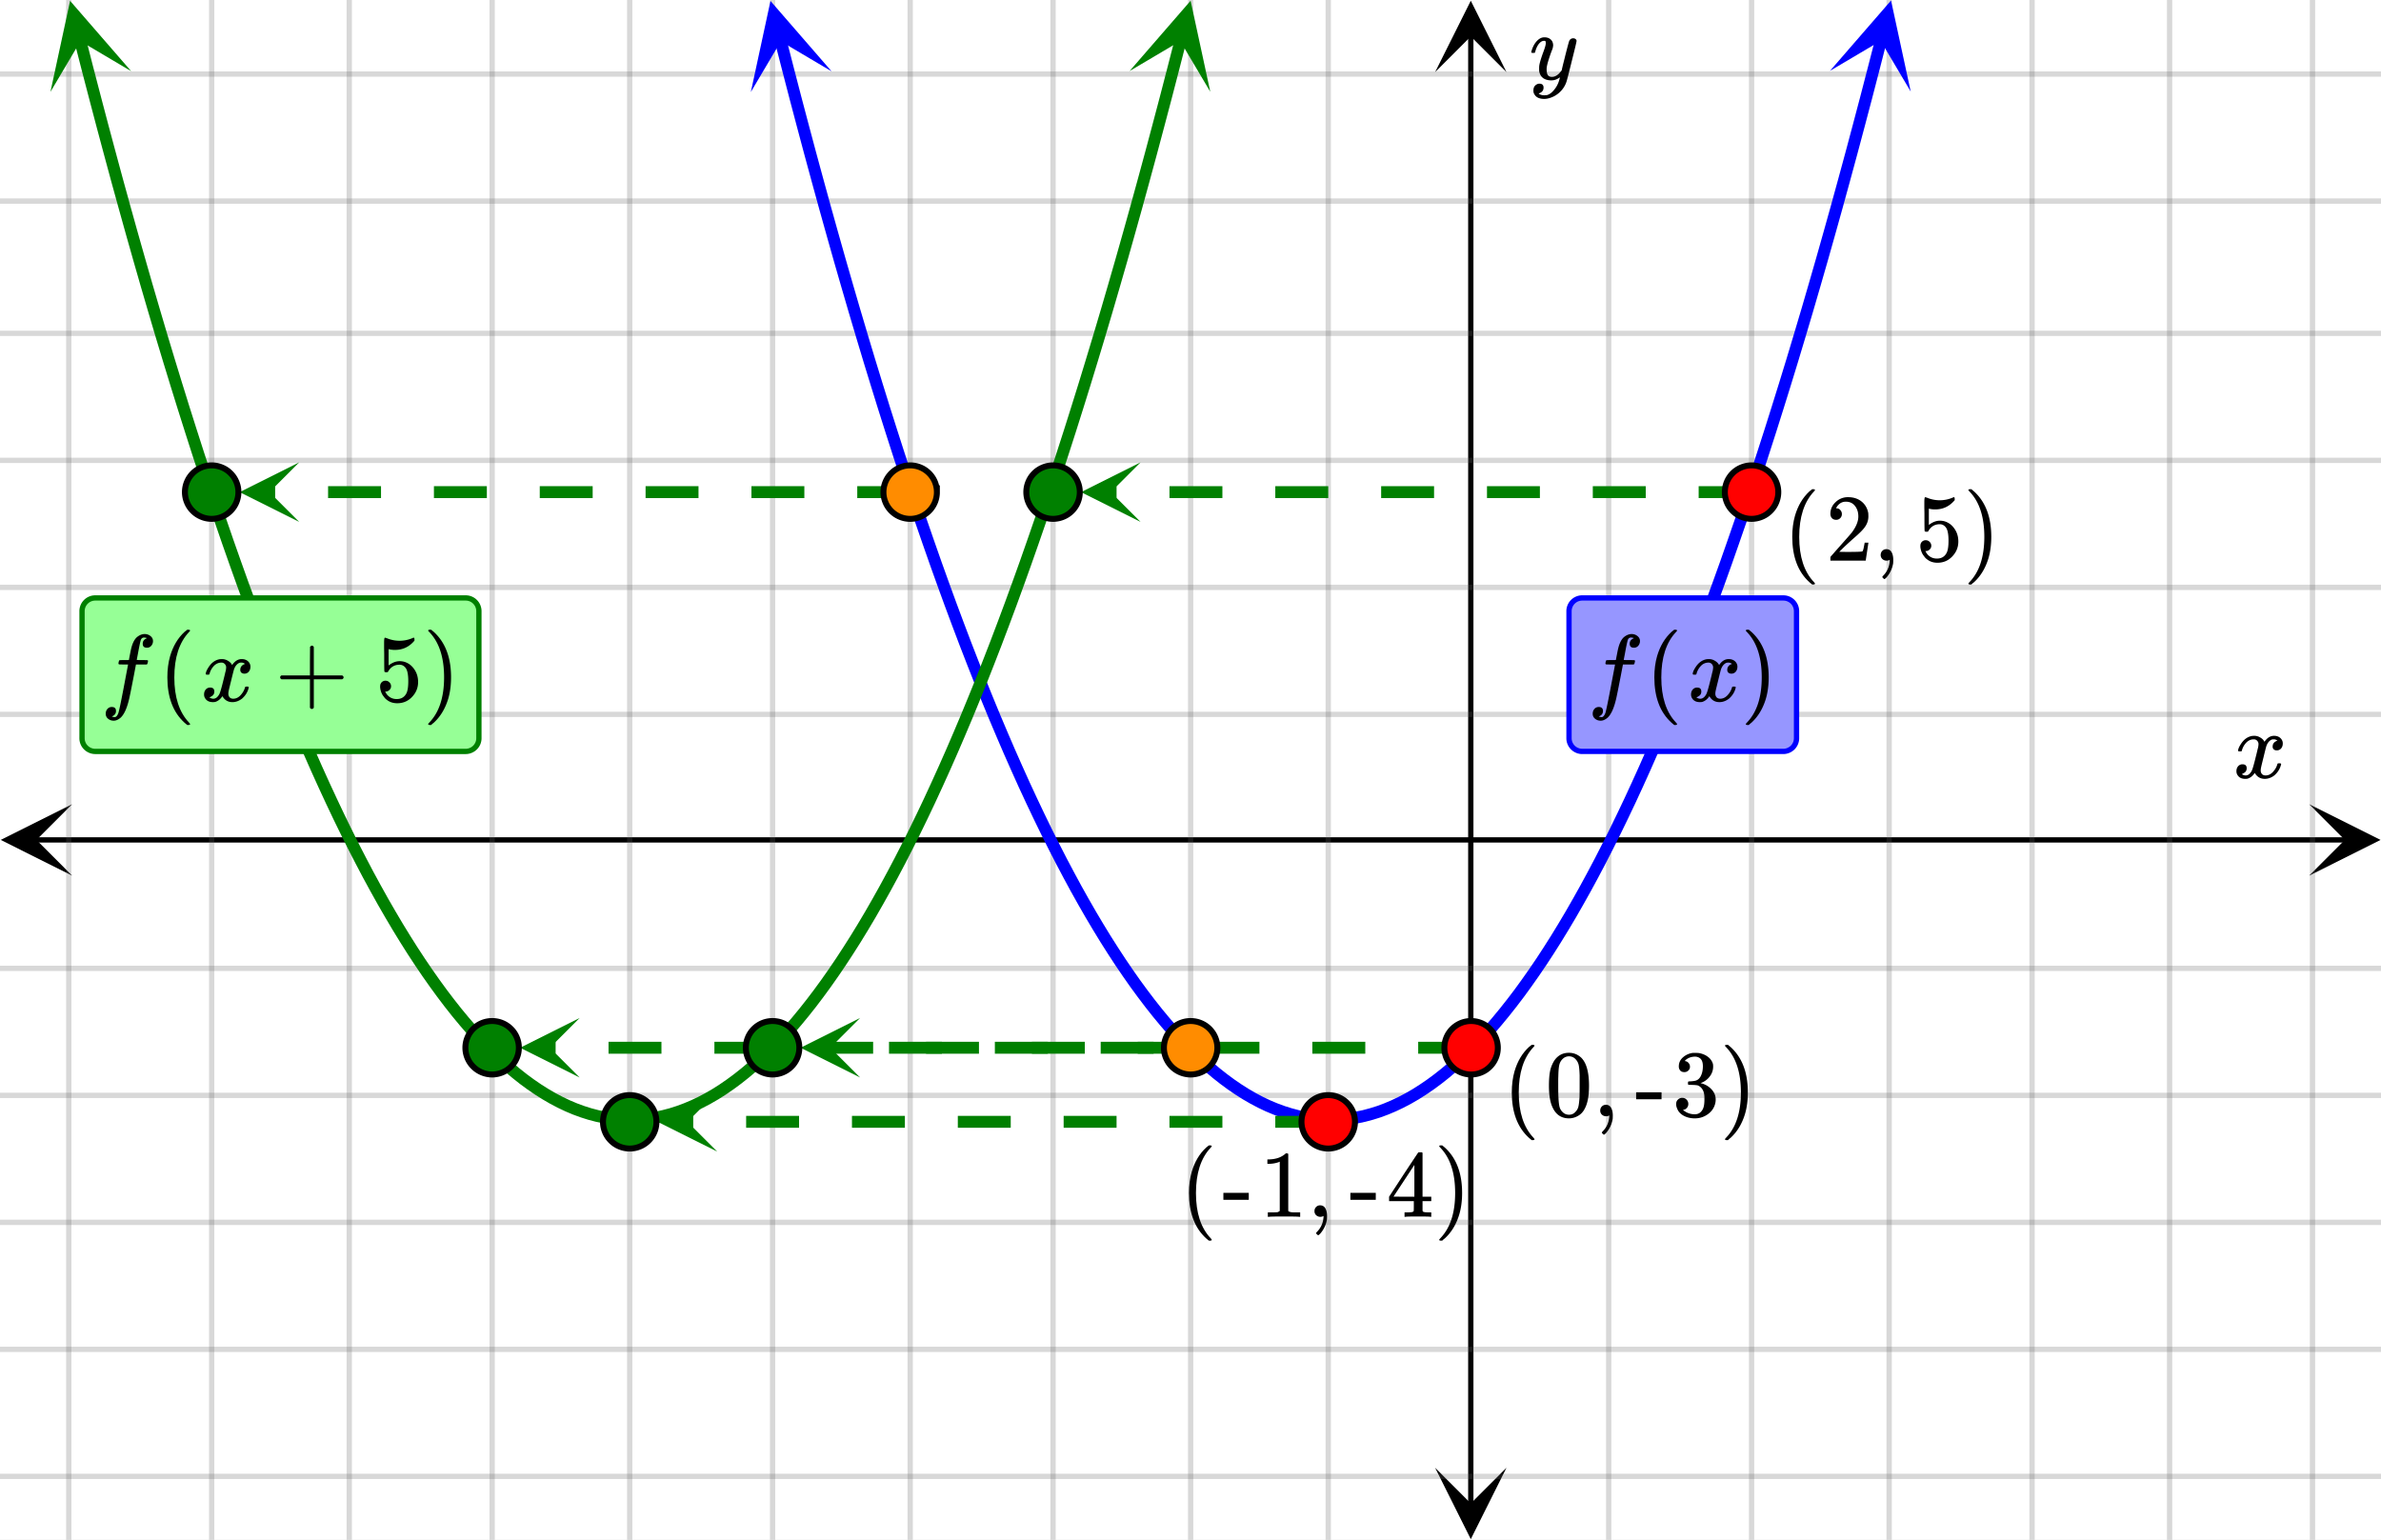 <svg xmlns="http://www.w3.org/2000/svg" xmlns:xlink="http://www.w3.org/1999/xlink" width="449.28" height="290.56" viewBox="0 0 336.96 217.92"><rect x="0" y="0" width="336.96" height="217.92" fill="#333333" stroke="none"/><defs><symbol overflow="visible" id="u"><path d="M1.594 2.188c.238.05.367.078.39.078.207 0 .383-.188.532-.563.113-.305.441-1.898.984-4.797.258-1.363.39-2.05.39-2.062v-.032h-.624c-.43 0-.653-.007-.672-.03-.063-.032-.074-.13-.031-.298.03-.132.05-.207.062-.218.02-.04.055-.063.11-.063.062-.008.273-.016.64-.016.426 0 .64-.003.64-.015 0-.02.04-.242.126-.672.082-.426.132-.688.156-.781.187-.852.473-1.446.86-1.782.35-.289.722-.437 1.109-.437.32.012.593.11.812.297.227.18.344.414.344.703a.987.987 0 0 1-.25.672.766.766 0 0 1-.61.266c-.398 0-.593-.188-.593-.563 0-.332.16-.578.484-.734l.11-.063A1.362 1.362 0 0 0 6.155-9c-.261 0-.43.168-.5.5-.074.273-.195.86-.36 1.766l-.171.89c0 .024.242.032.734.032.407 0 .649.007.735.015.082.012.125.043.125.094 0 .094-.032.242-.094.437-.023.043-.07.07-.14.079h-1.47l-.312 1.64c-.336 1.719-.543 2.758-.625 3.11-.305 1.363-.71 2.285-1.219 2.765-.336.29-.664.438-.984.438-.324 0-.594-.094-.813-.282a.867.867 0 0 1-.328-.703c0-.273.082-.5.25-.687a.789.789 0 0 1 .61-.266c.394 0 .593.188.593.563 0 .332-.156.57-.468.718zm0 0"/></symbol><symbol overflow="visible" id="w"><path d="M.781-3.75C.727-3.8.703-3.848.703-3.89c.031-.25.172-.563.422-.938.414-.633.941-1.004 1.578-1.11.133-.007.235-.015.297-.015.313 0 .598.086.86.25.269.156.46.355.578.594.113-.157.187-.25.218-.282.332-.375.711-.562 1.14-.562.364 0 .661.105.891.312.227.211.344.465.344.766 0 .281-.078.516-.234.703a.776.776 0 0 1-.625.281.64.64 0 0 1-.422-.14.521.521 0 0 1-.156-.39c0-.415.222-.696.672-.845a.58.58 0 0 0-.141-.093.705.705 0 0 0-.39-.094.91.91 0 0 0-.266.031c-.336.149-.586.445-.75.89-.032.075-.164.579-.39 1.516-.231.93-.356 1.45-.376 1.563a1.827 1.827 0 0 0-.047.406c0 .211.063.383.188.516.125.125.289.187.5.187.383 0 .726-.16 1.031-.484.3-.32.508-.676.625-1.063.02-.082.04-.129.063-.14.03-.02.109-.031.234-.031.164 0 .25.039.25.109 0 .012-.012.058-.031.14-.149.563-.461 1.055-.938 1.47-.43.323-.875.484-1.344.484-.625 0-1.101-.282-1.421-.844-.262.406-.594.68-1 .812-.086.02-.2.032-.344.032-.524 0-.89-.188-1.11-.563a.953.953 0 0 1-.14-.531c0-.27.078-.5.234-.688a.798.798 0 0 1 .625-.28c.395 0 .594.187.594.562 0 .336-.164.574-.484.718a.359.359 0 0 1-.063.047l-.078.031c-.012.012-.024.016-.031.016h-.032c0 .031.063.074.188.125a.817.817 0 0 0 .36.078c.32 0 .597-.203.827-.61.102-.163.282-.75.532-1.75.05-.206.109-.437.171-.687.063-.257.11-.457.141-.593.031-.133.05-.211.063-.235a2.86 2.86 0 0 0 .078-.531.678.678 0 0 0-.188-.5.613.613 0 0 0-.484-.203c-.406 0-.762.156-1.063.469a2.562 2.562 0 0 0-.609 1.078c-.012.074-.031.12-.063.14a.752.752 0 0 1-.218.016zm0 0"/></symbol><symbol overflow="visible" id="y"><path d="M6.234-5.813c.125 0 .227.04.313.11.094.062.14.152.14.266 0 .117-.226 1.058-.671 2.828C5.578-.836 5.328.133 5.266.312a3.459 3.459 0 0 1-.688 1.22 3.641 3.641 0 0 1-1.11.874c-.491.239-.945.36-1.359.36-.687 0-1.152-.22-1.39-.657-.094-.125-.14-.304-.14-.53 0-.306.085-.544.265-.72.187-.168.379-.25.578-.25.394 0 .594.188.594.563 0 .332-.157.578-.47.734a.298.298 0 0 1-.062.032.295.295 0 0 0-.078.03c-.011.009-.023.016-.031.016L1.328 2c.031.05.129.11.297.172.133.05.273.078.422.078h.11c.155 0 .273-.012.359-.031.332-.094.648-.324.953-.688A3.69 3.69 0 0 0 4.188.25c.093-.3.14-.477.14-.531 0-.008-.012-.004-.031.015a.358.358 0 0 1-.078.047c-.336.239-.703.36-1.11.36-.46 0-.84-.106-1.14-.313-.293-.219-.48-.531-.563-.937a2.932 2.932 0 0 1-.015-.407c0-.218.007-.382.03-.5.063-.394.266-1.054.61-1.984.196-.531.297-.898.297-1.11a.838.838 0 0 0-.031-.265c-.024-.05-.074-.078-.156-.078h-.063c-.21 0-.406.094-.594.281-.293.293-.511.727-.656 1.297 0 .012-.008.027-.015.047a.188.188 0 0 1-.032.047l-.015.015c-.012.012-.028.016-.047.016h-.36C.305-3.8.281-3.836.281-3.86a.97.97 0 0 1 .047-.203c.188-.625.469-1.113.844-1.468.3-.282.617-.422.953-.422.383 0 .688.105.906.312.227.2.344.485.344.86-.023.168-.04.261-.047.281 0 .055-.07.246-.203.578-.367 1-.586 1.735-.656 2.203a1.857 1.857 0 0 0-.016.297c0 .344.05.61.156.797.114.18.313.266.594.266.207 0 .406-.051.594-.157a1.84 1.84 0 0 0 .422-.328c.093-.101.21-.242.36-.422a32.833 32.833 0 0 1 .25-1.063c.093-.35.175-.687.25-1 .343-1.35.534-2.062.577-2.124a.592.592 0 0 1 .578-.36zm0 0"/></symbol><symbol overflow="visible" id="v"><path d="M4.484 3.25c0 .082-.078.125-.234.125h-.172l-.39-.328C2.07 1.578 1.265-.563 1.265-3.375c0-1.094.129-2.094.39-3C2.07-7.789 2.75-8.93 3.688-9.797c.07-.05.144-.11.218-.172.082-.07.14-.117.172-.14h.172c.102 0 .164.015.188.046.03.024.046.047.046.079 0 .03-.046.093-.14.187C2.945-8.317 2.25-6.172 2.25-3.359c0 2.804.695 4.937 2.094 6.406.093.101.14.172.14.203zm0 0"/></symbol><symbol overflow="visible" id="x"><path d="M.813-10.094l.046-.015h.297l.375.312C3.156-8.317 3.97-6.176 3.97-3.375c0 1.105-.133 2.105-.39 3C3.16 1.039 2.476 2.18 1.53 3.047c-.062.05-.136.11-.218.172-.075.07-.125.125-.157.156H1a.547.547 0 0 1-.219-.031c-.031-.024-.047-.07-.047-.14.008 0 .063-.06.157-.173C2.285 1.582 2.984-.55 2.984-3.375c0-2.82-.699-4.957-2.093-6.406-.094-.102-.149-.16-.157-.172 0-.07.024-.117.079-.14zm0 0"/></symbol><symbol overflow="visible" id="z"><path d="M1.297-7.89c.5-.727 1.187-1.094 2.062-1.094.657 0 1.227.226 1.72.671.25.243.456.547.624.922.332.75.5 1.778.5 3.079 0 1.398-.195 2.46-.578 3.187-.25.523-.621.902-1.11 1.14a2.534 2.534 0 0 1-1.14.282c-1.031 0-1.79-.473-2.266-1.422-.386-.727-.578-1.79-.578-3.188 0-.832.051-1.519.156-2.062a4.48 4.48 0 0 1 .61-1.516zm3.031-.157a1.24 1.24 0 0 0-.953-.437c-.375 0-.7.148-.969.437-.199.211-.336.465-.406.766-.074.293-.121.797-.14 1.515 0 .063-.008.246-.016.547v.735c0 .855.008 1.453.031 1.796.031.637.082 1.09.156 1.36.07.273.207.508.406.703.25.273.563.406.938.406.363 0 .664-.133.906-.406.196-.195.332-.43.407-.703.07-.27.128-.723.171-1.36.008-.343.016-.94.016-1.796v-.735-.547c-.023-.718-.07-1.222-.14-1.515-.075-.301-.212-.555-.407-.766zm0 0"/></symbol><symbol overflow="visible" id="A"><path d="M1.281-.234a.767.767 0 0 1-.234-.563c0-.226.07-.422.219-.578a.768.768 0 0 1 .578-.25c.343 0 .593.148.75.438.156.28.234.64.234 1.078a8.8 8.8 0 0 1-.015.468 4.012 4.012 0 0 1-.985 2.063c-.137.125-.219.187-.25.187s-.09-.043-.172-.125c-.086-.074-.125-.132-.125-.171 0-.043.047-.11.14-.204.552-.562.852-1.25.907-2.062v-.172c-.012 0-.039.016-.078.047A.829.829 0 0 1 1.89 0a.85.85 0 0 1-.609-.234zm0 0"/></symbol><symbol overflow="visible" id="B"><path d="M.14-2.406v-.985h3.594v.985zm0 0"/></symbol><symbol overflow="visible" id="C"><path d="M1.719-6.25c-.25 0-.446-.07-.578-.219a.863.863 0 0 1-.204-.593c0-.508.196-.938.594-1.282a2.566 2.566 0 0 1 1.407-.625h.203c.312 0 .507.008.593.016.301.043.602.137.907.281.593.305.968.727 1.125 1.266.02.093.03.218.03.375 0 .523-.167.996-.5 1.422-.323.418-.73.714-1.218.89-.055.024-.055.04 0 .047.008 0 .05.012.125.031.55.157 1.016.446 1.39.86.376.418.563.89.563 1.422 0 .367-.086.718-.25 1.062-.218.461-.574.84-1.062 1.14-.492.302-1.04.454-1.64.454-.595 0-1.122-.125-1.579-.375-.46-.25-.766-.586-.922-1.016a1.45 1.45 0 0 1-.14-.656c0-.25.082-.453.25-.61a.831.831 0 0 1 .609-.25c.25 0 .453.087.61.25.163.169.25.372.25.61 0 .21-.063.39-.188.547a.768.768 0 0 1-.469.281l-.094.031c.489.407 1.047.61 1.672.61.5 0 .875-.239 1.125-.719.156-.29.234-.742.234-1.36v-.265c0-.852-.292-1.426-.875-1.719-.124-.05-.398-.082-.812-.093l-.563-.016-.046-.031c-.024-.02-.032-.086-.032-.204 0-.113.008-.18.032-.203.03-.03.054-.046.078-.046.25 0 .508-.02.781-.063.395-.05.695-.27.906-.656.207-.395.313-.867.313-1.422 0-.582-.157-.973-.469-1.172a1.131 1.131 0 0 0-.64-.188c-.45 0-.844.122-1.188.36l-.125.094a.671.671 0 0 0-.094.109l-.047.047a.88.88 0 0 0 .094.031c.176.024.328.11.453.266.125.148.188.32.188.515a.715.715 0 0 1-.235.547.76.76 0 0 1-.562.219zm0 0"/></symbol><symbol overflow="visible" id="D"><path d="M1.484-5.781c-.25 0-.449-.078-.593-.235a.872.872 0 0 1-.22-.609c0-.645.243-1.195.735-1.656a2.46 2.46 0 0 1 1.766-.703c.77 0 1.41.21 1.922.625.508.418.82.964.937 1.64.008.168.016.32.016.453 0 .524-.156 1.012-.469 1.47-.25.374-.758.89-1.516 1.546-.324.281-.777.695-1.359 1.234l-.781.766 1.016.016c1.414 0 2.164-.024 2.25-.079.039-.007.085-.101.14-.28.031-.095.094-.4.188-.923v-.03h.53v.03l-.374 2.47V0h-5v-.25c0-.188.008-.29.031-.313.008-.007.383-.437 1.125-1.28.977-1.095 1.61-1.813 1.89-2.157.602-.82.907-1.57.907-2.25 0-.594-.156-1.086-.469-1.484-.312-.407-.746-.61-1.297-.61-.523 0-.945.235-1.265.703-.024.032-.047.079-.078.141a.274.274 0 0 0-.047.078c0 .012.02.016.062.016a.68.68 0 0 1 .547.25.801.801 0 0 1 .219.562c0 .23-.078.422-.235.578a.76.76 0 0 1-.578.235zm0 0"/></symbol><symbol overflow="visible" id="E"><path d="M1.438-2.89a.72.72 0 0 1 .546.234.72.72 0 0 1 .235.547c0 .21-.078.386-.235.53a.73.73 0 0 1-.515.22h-.094l.047.062c.133.293.336.531.61.719.28.187.609.281.984.281.644 0 1.101-.27 1.375-.812.175-.332.265-.907.265-1.72 0-.925-.125-1.55-.375-1.874-.23-.3-.515-.453-.86-.453-.698 0-1.23.308-1.593.922a.312.312 0 0 1-.094.125.761.761 0 0 1-.203.015c-.148 0-.23-.031-.25-.093-.023-.032-.031-.817-.031-2.36 0-.258-.008-.57-.016-.937v-.72c0-.5.032-.75.094-.75a.047.047 0 0 1 .047-.03l.25.078a4.646 4.646 0 0 0 3.625-.016.402.402 0 0 1 .172-.062c.07 0 .11.086.11.25v.171C4.8-7.686 3.878-7.25 2.765-7.25c-.282 0-.532-.023-.75-.078l-.141-.031v2.312c.508-.406 1.035-.61 1.578-.61.164 0 .348.024.547.063.602.157 1.094.5 1.469 1.032.383.523.578 1.14.578 1.859 0 .812-.29 1.515-.86 2.11-.562.593-1.261.89-2.093.89C2.52.297 2.035.14 1.64-.172a1.618 1.618 0 0 1-.438-.453C.93-.945.758-1.348.687-1.828c0-.02-.007-.055-.015-.11v-.14c0-.25.07-.445.219-.594a.745.745 0 0 1 .546-.219zm0 0"/></symbol><symbol overflow="visible" id="F"><path d="M5.61 0c-.157-.031-.872-.047-2.141-.047C2.207-.047 1.5-.03 1.344 0h-.157v-.625h.344c.52 0 .86-.008 1.016-.031.07-.008.18-.067.328-.172v-6.969c-.023 0-.059.016-.11.047a4.134 4.134 0 0 1-1.39.25h-.25v-.625h.25c.758-.02 1.39-.188 1.89-.5a2.46 2.46 0 0 0 .422-.313c.008-.03.063-.046.157-.046a.36.36 0 0 1 .234.078v8.078c.133.137.43.203.89.203h.798V0zm0 0"/></symbol><symbol overflow="visible" id="G"><path d="M6.234 0c-.125-.031-.71-.047-1.75-.047-1.074 0-1.671.016-1.796.047h-.126v-.625h.422c.383-.008.618-.031.704-.063a.286.286 0 0 0 .171-.14c.008-.008.016-.25.016-.719v-.672h-3.5v-.625l2.031-3.11A431.58 431.58 0 0 1 4.5-9.108c.02-.008.113-.016.281-.016h.25l.078.078v6.203h1.235v.625H5.109V-.89a.25.25 0 0 0 .079.157c.07.062.328.101.765.109h.39V0zm-2.28-2.844v-4.5L1-2.859l1.469.015zm0 0"/></symbol><symbol overflow="visible" id="H"><path d="M.938-3.094C.813-3.164.75-3.258.75-3.375c0-.113.063-.203.188-.266h4.03v-2.015l.016-2.032c.094-.113.18-.171.266-.171.113 0 .203.07.266.203v4.015H9.53c.133.075.203.168.203.282 0 .105-.07.195-.203.265H5.516V.922c-.063.125-.157.187-.282.187-.117 0-.203-.062-.265-.187v-4.016zm0 0"/></symbol><clipPath id="a"><path d="M.102 113.813H11V124H.102zm0 0"/></clipPath><clipPath id="b"><path d="M326.79 113.813h10.17V124h-10.17zm0 0"/></clipPath><clipPath id="c"><path d="M9 0h319v217.922H9zm0 0"/></clipPath><clipPath id="d"><path d="M203.094 207H214v10.824h-10.906zm0 0"/></clipPath><clipPath id="e"><path d="M203.094 0H214v10.21h-10.906zm0 0"/></clipPath><clipPath id="f"><path d="M0 10h336.96v199H0zm0 0"/></clipPath><clipPath id="g"><path d="M0 10h336.96v200H0zm0 0"/></clipPath><clipPath id="h"><path d="M106 0h12v14h-12zm0 0"/></clipPath><clipPath id="i"><path d="M114.754-1.332l6.594 25.707-25.707 6.594-6.594-25.707zm0 0"/></clipPath><clipPath id="j"><path d="M258 0h13v13h-13zm0 0"/></clipPath><clipPath id="k"><path d="M258.98 10.027l6.594-25.703 25.707 6.59-6.594 25.707zm0 0"/></clipPath><clipPath id="l"><path d="M7 0h12v14H7zm0 0"/></clipPath><clipPath id="m"><path d="M15.629-1.348l6.598 25.703L-3.48 30.95l-6.594-25.703zm0 0"/></clipPath><clipPath id="n"><path d="M159 0h13v13h-13zm0 0"/></clipPath><clipPath id="o"><path d="M159.855 10.059l6.594-25.707 25.707 6.593-6.594 25.707zm0 0"/></clipPath><clipPath id="p"><path d="M113 144h8.723v8.492H113zm0 0"/></clipPath><clipPath id="q"><path d="M152 65h9.414v8.86H152zm0 0"/></clipPath><clipPath id="r"><path d="M93 154h8.504v8.977H93zm0 0"/></clipPath><clipPath id="s"><path d="M73 144h9.031v8.492H73zm0 0"/></clipPath><clipPath id="t"><path d="M33 65h9.34v8.86H33zm0 0"/></clipPath></defs><path d="M0 0h337v217.926H0zm0 0" fill="#fff"/><path d="M0 0h337v217.926H0zm0 0" fill="#fff"/><path d="M5.055 118.867h326.89" fill="none" stroke="#000" stroke-width=".749"/><g clip-path="url(#a)"><path d="M10.21 113.813L.103 118.867l10.109 5.059-5.055-5.059zm0 0"/></g><g clip-path="url(#b)"><path d="M326.79 113.813l10.108 5.054-10.109 5.059 5.055-5.059zm0 0"/></g><g clip-path="url(#c)"><path d="M227.664 0v217.926M247.883 0v217.926M267.352 0v217.926M287.574 0v217.926M307.043 0v217.926M327.266 0v217.926M187.973 0v217.926M168.5 0v217.926M149.027 0v217.926M128.81 0v217.926M109.336 0v217.926M89.117 0v217.926M69.648 0v217.926M49.426 0v217.926M29.957 0v217.926M9.734 0v217.926" stroke-linecap="round" stroke-linejoin="round" stroke="#666" stroke-opacity=".251" stroke-width=".749"/></g><path d="M208.148 212.871V5.055" fill="none" stroke="#000" stroke-width=".749"/><g clip-path="url(#d)"><path d="M203.094 207.715l5.054 10.11 5.055-10.11-5.055 5.055zm0 0"/></g><g clip-path="url(#e)"><path d="M203.094 10.21L208.148.103l5.055 10.109-5.055-5.055zm0 0"/></g><g clip-path="url(#f)"><path d="M0 101.102h337M0 83.125h337M0 65.152h337M0 47.18h337M0 28.457h337M0 10.484h337M0 137.047h337M0 155.02h337M0 172.992h337M0 190.965h337M0 208.94h337"/></g><g clip-path="url(#g)"><path d="M0 101.102h337M0 83.125h337M0 65.152h337M0 47.18h337M0 28.457h337M0 10.484h337M0 137.047h337M0 155.02h337M0 172.992h337M0 190.965h337M0 208.94h337" fill="none" stroke-linecap="round" stroke-linejoin="round" stroke="#666" stroke-opacity=".251" stroke-width=".749"/></g><path d="M110.477 5.73l1.046 4.075 1.043 4.02 1.047 3.964 1.043 3.906 1.047 3.856 1.043 3.797 1.047 3.746 1.043 3.687 1.047 3.633 1.043 3.578 1.047 3.524 1.043 3.468 1.047 3.414 1.042 3.356 1.047 3.305 1.043 3.246 1.047 3.195 1.047 3.137 1.043 3.082 1.047 3.027 1.043 2.973 1.047 2.918 1.043 2.863 1.047 2.809 1.043 2.754 1.046 2.695 1.043 2.644 1.047 2.586 1.043 2.532 1.047 2.476 1.043 2.422 1.047 2.367 1.043 2.313 1.047 2.257 1.047 2.204 1.043 2.144 1.047 2.094 1.043 2.035 1.046 1.98 1.043 1.93 1.047 1.871 1.043 1.817 1.047 1.761 1.043 1.707 1.047 1.649 1.043 1.598 1.047 1.539 1.043 1.488 1.047 1.43 1.043 1.375 1.046 1.324 1.047 1.265 1.043 1.211 1.047 1.157 1.043 1.097 1.047 1.047 1.043.992 1.047.934 1.043.883 1.047.824 1.043.77 1.047.714 1.043.66 1.046.606 1.043.55 1.047.497 1.043.437 1.047.387 1.047.328 1.043.278 1.047.218 1.043.164 1.047.11 1.043.054h1.047l1.042-.054 1.047-.11 1.043-.168 1.047-.218 1.043-.278 1.047-.328 1.043-.387 1.047-.441 1.043-.496 1.047-.55 1.047-.606 1.043-.664 1.046-.715 1.043-.77 1.047-.828 1.043-.883 1.047-.933 1.043-.992 1.047-1.047 1.043-1.102 1.047-1.156 1.043-1.211 1.047-1.27 1.043-1.32 1.047-1.375 1.042-1.434 1.047-1.488 1.047-1.539 1.043-1.598 1.047-1.652 1.043-1.707 1.047-1.762 1.043-1.82 1.047-1.871 1.043-1.926 1.047-1.984 1.043-2.04 1.046-2.09 1.043-2.148 1.047-2.203 1.043-2.257 1.047-2.313 1.043-2.367 1.047-2.426 1.047-2.477 1.043-2.53 1.047-2.59 1.043-2.645 1.047-2.695 1.043-2.754 1.046-2.809 1.043-2.863 1.047-2.918 1.043-2.977 1.047-3.027 1.043-3.082 1.047-3.14 1.043-3.192 1.047-3.25 1.043-3.305 1.047-3.36 1.046-3.413 1.043-3.47 1.047-3.522 1.043-3.579 1.047-3.636 1.043-3.688 1.047-3.746 1.043-3.797 1.047-3.855 1.043-3.91 1.047-3.965 1.043-4.02 1.047-4.074" fill="none" stroke-width="1.685" stroke-linecap="round" stroke-linejoin="round" stroke="#00f"/><g clip-path="url(#h)"><g clip-path="url(#i)"><path d="M117.684 10.094L109.039.133l-2.781 12.89 4.246-7.175zm0 0" fill="#00f"/></g></g><g clip-path="url(#j)"><g clip-path="url(#k)"><path d="M258.98 10.027L267.621.07l2.785 12.89-4.25-7.179zm0 0" fill="#00f"/></g></g><path d="M11.355 5.715l1.043 4.074 1.047 4.02 1.043 3.96 1.047 3.91 1.043 3.856 1.047 3.797 1.043 3.742 1.047 3.692 1.043 3.632 1.047 3.579 1.043 3.523 1.047 3.469 1.046 3.414 1.043 3.355 1.047 3.305 1.043 3.25 1.047 3.191 1.043 3.137 1.047 3.086 1.043 3.027 1.047 2.973 1.043 2.918 1.047 2.863 1.043 2.805 1.046 2.754 1.043 2.7 1.047 2.64 1.043 2.59 1.047 2.53 1.043 2.477 1.047 2.422 1.043 2.367 1.047 2.313 1.047 2.258 1.043 2.203 1.047 2.144 1.043 2.094 1.046 2.035 1.043 1.985 1.047 1.925 1.043 1.872 1.047 1.816 1.043 1.762 1.047 1.707 1.043 1.652 1.047 1.598 1.043 1.539 1.047 1.488 1.043 1.43 1.046 1.379 1.043 1.32 1.047 1.266 1.043 1.21 1.047 1.157 1.047 1.101 1.043 1.047 1.047.989 1.043.937 1.047.879 1.043.828 1.047.77 1.043.714 1.046.66 1.043.606 1.047.55 1.043.497 1.047.441 1.043.383 1.047.332 1.043.274 1.047.222 1.043.164 1.047.11 1.043.054h1.046l1.047-.054 1.043-.11 1.047-.164 1.043-.222 1.047-.274 1.043-.332 1.047-.387 1.043-.437 1.047-.496 1.043-.55 1.047-.606 1.043-.66 1.046-.72 1.043-.769 1.047-.828 1.043-.879 1.047-.937 1.043-.989 1.047-1.047 1.043-1.101 1.047-1.156 1.047-1.211 1.043-1.266 1.047-1.324 1.042-1.375 1.047-1.434 1.043-1.484 1.047-1.543 1.043-1.598 1.047-1.648 1.043-1.707 1.047-1.762 1.043-1.82 1.047-1.871 1.043-1.926 1.047-1.984 1.043-2.036 1.046-2.093 1.043-2.145 1.047-2.203 1.043-2.258 1.047-2.312 1.047-2.368 1.043-2.421 1.047-2.48 1.043-2.532 1.047-2.586 1.043-2.645 1.047-2.699 1.042-2.75 1.047-2.808 1.043-2.864 1.047-2.918 1.043-2.972 1.047-3.028 1.043-3.086 1.047-3.136 1.043-3.196 1.047-3.246 1.043-3.304 1.047-3.36 1.043-3.414 1.046-3.465 1.047-3.527 1.043-3.578 1.047-3.633 1.043-3.687 1.047-3.747 1.043-3.796 1.047-3.856 1.043-3.91 1.047-3.961 1.043-4.02 1.047-4.074" fill="none" stroke-width="1.685" stroke-linecap="round" stroke-linejoin="round" stroke="green"/><g clip-path="url(#l)"><g clip-path="url(#m)"><path d="M18.563 10.074L9.918.117l-2.781 12.89 4.246-7.179zm0 0" fill="green"/></g></g><g clip-path="url(#n)"><g clip-path="url(#o)"><path d="M159.855 10.059l8.641-9.957 2.785 12.886-4.25-7.175zm0 0" fill="green"/></g></g><path d="M208.191 149.121h-7.488v-1.684h7.488m-14.976 1.684h-7.492v-1.684h7.492m-14.98 1.684h-7.489v-1.684h7.488m-14.976 1.684h-7.488v-1.684h7.488m-14.977 1.684h-7.488v-1.684h7.488m-14.98 1.684h-7.488v-1.684h7.488m-14.977 1.684h-.898v-1.684h.898" fill="green"/><g clip-path="url(#p)"><path d="M121.723 152.492l-8.426-4.21 8.426-4.216-4.211 4.215zm0 0" fill="green"/></g><path d="M247.883 70.488h-7.488v-1.683h7.488m-14.977 1.683h-7.492v-1.683h7.492m-14.98 1.683h-7.488v-1.683h7.488m-14.977 1.683h-7.488v-1.683h7.488m-14.976 1.683h-7.493v-1.683h7.493m-14.98 1.683h-7.49v-1.683h7.49m-14.977 1.683h-.899v-1.683h.899" fill="green"/><g clip-path="url(#q)"><path d="M161.414 73.86l-8.426-4.212 8.426-4.214-4.215 4.214zm0 0" fill="green"/></g><path d="M187.973 159.605h-7.493v-1.683h7.493m-14.98 1.683h-7.49v-1.683h7.49m-14.977 1.683h-7.489v-1.683h7.489m-14.977 1.683h-7.488v-1.683h7.488m-14.98 1.683h-7.489v-1.683h7.489m-14.977 1.683h-7.488v-1.683h7.488m-14.977 1.683h-.898v-1.683h.898" fill="green"/><g clip-path="url(#r)"><path d="M101.504 162.977l-8.426-4.211 8.426-4.215-4.215 4.215zm0 0" fill="green"/></g><path d="M168.5 149.121h-7.488v-1.684h7.488m-14.977 1.684h-7.488v-1.684h7.488m-14.98 1.684h-7.488v-1.684h7.488m-14.977 1.684h-7.488v-1.684h7.488m-14.976 1.684h-7.488v-1.684h7.488m-14.98 1.684H86.12v-1.684h7.488m-14.976 1.684h-.899v-1.684h.899" fill="green"/><g clip-path="url(#s)"><path d="M82.031 152.492l-8.426-4.21 8.426-4.216-4.21 4.215zm0 0" fill="green"/></g><path d="M128.809 70.488h-7.489v-1.683h7.489m-14.977 1.683h-7.488v-1.683h7.488m-14.98 1.683h-7.489v-1.683h7.489m-14.977 1.683h-7.488v-1.683h7.488m-14.977 1.683H61.41v-1.683h7.488m-14.976 1.683H46.43v-1.683h7.492m-14.98 1.683h-.899v-1.683h.898" fill="green"/><g clip-path="url(#t)"><path d="M42.34 73.86l-8.426-4.212 8.426-4.214-4.211 4.214zm0 0" fill="green"/></g><path d="M211.973 148.281c0 .5-.094.985-.29 1.446a3.768 3.768 0 0 1-3.492 2.336 3.777 3.777 0 0 1-2.675-1.11 3.842 3.842 0 0 1-.82-1.226 3.74 3.74 0 0 1-.286-1.446 3.76 3.76 0 0 1 1.106-2.676 3.758 3.758 0 0 1 2.675-1.105c.5 0 .985.094 1.446.285.465.192.875.465 1.23.82a3.81 3.81 0 0 1 1.106 2.676zm0 0M251.664 69.648c0 .5-.098.98-.289 1.446a3.718 3.718 0 0 1-.82 1.226 3.678 3.678 0 0 1-1.227.82 3.763 3.763 0 0 1-2.895 0 3.779 3.779 0 0 1-2.047-2.047 3.754 3.754 0 0 1-.284-1.445 3.76 3.76 0 0 1 1.105-2.675 3.758 3.758 0 0 1 1.227-.82 3.763 3.763 0 0 1 2.894 0c.465.19.875.464 1.227.82.355.355.629.761.82 1.226.191.465.29.946.29 1.45zm0 0M191.754 158.766c0 .5-.098.984-.29 1.445a3.678 3.678 0 0 1-.82 1.227 3.718 3.718 0 0 1-1.226.82 3.758 3.758 0 0 1-2.895 0 3.718 3.718 0 0 1-1.226-.82 3.678 3.678 0 0 1-.82-1.227 3.763 3.763 0 0 1 0-2.895c.191-.46.464-.87.82-1.226a3.76 3.76 0 0 1 2.676-1.105 3.754 3.754 0 0 1 2.672 1.105c.355.355.628.765.82 1.226.191.465.289.946.289 1.45zm0 0" fill="red" stroke-width=".843" stroke="#000"/><path d="M172.281 148.281c0 .5-.093.985-.289 1.446a3.768 3.768 0 0 1-3.492 2.336 3.777 3.777 0 0 1-3.492-2.336 3.673 3.673 0 0 1-.29-1.446 3.81 3.81 0 0 1 1.105-2.676 3.758 3.758 0 0 1 2.677-1.105c.5 0 .984.094 1.445.285.465.192.875.465 1.23.82a3.81 3.81 0 0 1 1.106 2.676zm0 0M132.59 69.648a3.754 3.754 0 0 1-1.106 2.672 3.777 3.777 0 0 1-6.168-1.227 3.687 3.687 0 0 1-.289-1.445c0-.503.094-.984.29-1.449a3.768 3.768 0 0 1 3.492-2.336 3.777 3.777 0 0 1 2.675 1.11 3.76 3.76 0 0 1 1.105 2.676zm0 0" fill="#ff8c00" stroke-width=".843" stroke="#000"/><path d="M113.121 148.281c0 .5-.098.985-.289 1.446a3.718 3.718 0 0 1-.82 1.226 3.718 3.718 0 0 1-1.227.82 3.763 3.763 0 0 1-2.894 0 3.718 3.718 0 0 1-1.227-.82 3.718 3.718 0 0 1-.82-1.226 3.763 3.763 0 0 1 0-2.895c.191-.46.465-.871.82-1.227a3.754 3.754 0 0 1 2.672-1.105 3.76 3.76 0 0 1 2.676 1.105c.355.356.629.766.82 1.227.191.465.29.945.29 1.45zm0 0M152.813 69.648c0 .5-.098.98-.29 1.446a3.718 3.718 0 0 1-.82 1.226 3.718 3.718 0 0 1-1.226.82 3.763 3.763 0 0 1-2.895 0 3.718 3.718 0 0 1-1.227-.82 3.718 3.718 0 0 1-.82-1.226 3.758 3.758 0 0 1 0-2.895c.192-.465.465-.87.82-1.226a3.718 3.718 0 0 1 1.227-.82 3.758 3.758 0 0 1 2.895 0c.464.19.87.464 1.226.82.356.355.63.761.82 1.226.192.465.29.946.29 1.45zm0 0M92.898 158.766c0 .5-.093.984-.285 1.445a3.738 3.738 0 0 1-.82 1.227 3.758 3.758 0 0 1-1.227.82 3.763 3.763 0 0 1-2.894 0 3.678 3.678 0 0 1-1.227-.82 3.678 3.678 0 0 1-.82-1.227 3.763 3.763 0 0 1 0-2.895c.191-.46.465-.87.82-1.226a3.678 3.678 0 0 1 1.227-.82 3.74 3.74 0 0 1 1.445-.286 3.76 3.76 0 0 1 2.676 1.106 3.76 3.76 0 0 1 1.105 2.676zm0 0M73.43 148.281c0 .5-.098.985-.29 1.446a3.718 3.718 0 0 1-.82 1.226 3.718 3.718 0 0 1-1.226.82 3.758 3.758 0 0 1-2.895 0 3.718 3.718 0 0 1-1.226-.82 3.718 3.718 0 0 1-.82-1.226 3.763 3.763 0 0 1 0-2.895c.19-.46.464-.871.82-1.227a3.76 3.76 0 0 1 2.676-1.105 3.754 3.754 0 0 1 2.671 1.105c.356.356.63.766.82 1.227.192.465.29.945.29 1.45zm0 0M33.738 69.648c0 .5-.097.98-.289 1.446a3.718 3.718 0 0 1-.82 1.226 3.718 3.718 0 0 1-1.227.82 3.763 3.763 0 0 1-2.895 0 3.758 3.758 0 0 1-1.226-.82 3.718 3.718 0 0 1-.82-1.226 3.758 3.758 0 0 1 0-2.895c.191-.465.465-.87.82-1.226a3.758 3.758 0 0 1 1.227-.82 3.763 3.763 0 0 1 2.894 0c.465.19.871.464 1.227.82.355.355.629.761.82 1.226.192.465.29.946.29 1.45zm0 0" fill="green" stroke-width=".843" stroke="#000"/><path d="M222.047 104.469V86.496a1.866 1.866 0 0 1 1.871-1.871h28.457c.25 0 .488.047.719.14.226.098.43.231.605.407a1.866 1.866 0 0 1 .547 1.324v17.973a1.856 1.856 0 0 1-.547 1.324 1.889 1.889 0 0 1-1.324.55h-28.457c-.25 0-.488-.05-.715-.144a1.832 1.832 0 0 1-.61-.406 1.856 1.856 0 0 1-.546-1.324zm0 0" fill="#9696ff" stroke="#00f" stroke-width=".749"/><use xlink:href="#u" x="224.667" y="99.228"/><use xlink:href="#v" x="232.858" y="99.228"/><use xlink:href="#w" x="238.849" y="99.228"/><use xlink:href="#x" x="246.338" y="99.228"/><use xlink:href="#w" x="316.031" y="110.087"/><use xlink:href="#y" x="216.429" y="11.233"/><use xlink:href="#v" x="212.684" y="157.978"/><use xlink:href="#z" x="218.676" y="157.978"/><use xlink:href="#A" x="225.416" y="157.978"/><use xlink:href="#B" x="231.407" y="157.978"/><use xlink:href="#C" x="236.649" y="157.978"/><use xlink:href="#x" x="243.389" y="157.978"/><use xlink:href="#v" x="252.376" y="79.345"/><use xlink:href="#D" x="258.367" y="79.345"/><use xlink:href="#A" x="265.107" y="79.345"/><use xlink:href="#E" x="271.098" y="79.345"/><use xlink:href="#x" x="277.838" y="79.345"/><use xlink:href="#v" x="167.002" y="172.207"/><use xlink:href="#B" x="172.993" y="172.207"/><use xlink:href="#F" x="178.236" y="172.207"/><use xlink:href="#A" x="184.976" y="172.207"/><use xlink:href="#B" x="190.967" y="172.207"/><use xlink:href="#G" x="196.209" y="172.207"/><use xlink:href="#x" x="202.949" y="172.207"/><path d="M11.61 104.469V86.496a1.866 1.866 0 0 1 1.87-1.871h52.422a1.851 1.851 0 0 1 1.325.547 1.866 1.866 0 0 1 .547 1.324v17.973c0 .25-.047.488-.141.719a1.92 1.92 0 0 1-.406.605 1.832 1.832 0 0 1-.61.406 1.855 1.855 0 0 1-.715.145H13.48a1.889 1.889 0 0 1-1.324-.551 1.856 1.856 0 0 1-.547-1.324zm0 0" fill="#96ff96" stroke="green" stroke-width=".749"/><use xlink:href="#u" x="14.229" y="99.228"/><use xlink:href="#v" x="22.42" y="99.228"/><use xlink:href="#w" x="28.411" y="99.228"/><use xlink:href="#H" x="38.895" y="99.228"/><use xlink:href="#E" x="53.124" y="99.228"/><use xlink:href="#x" x="59.864" y="99.228"/></svg>